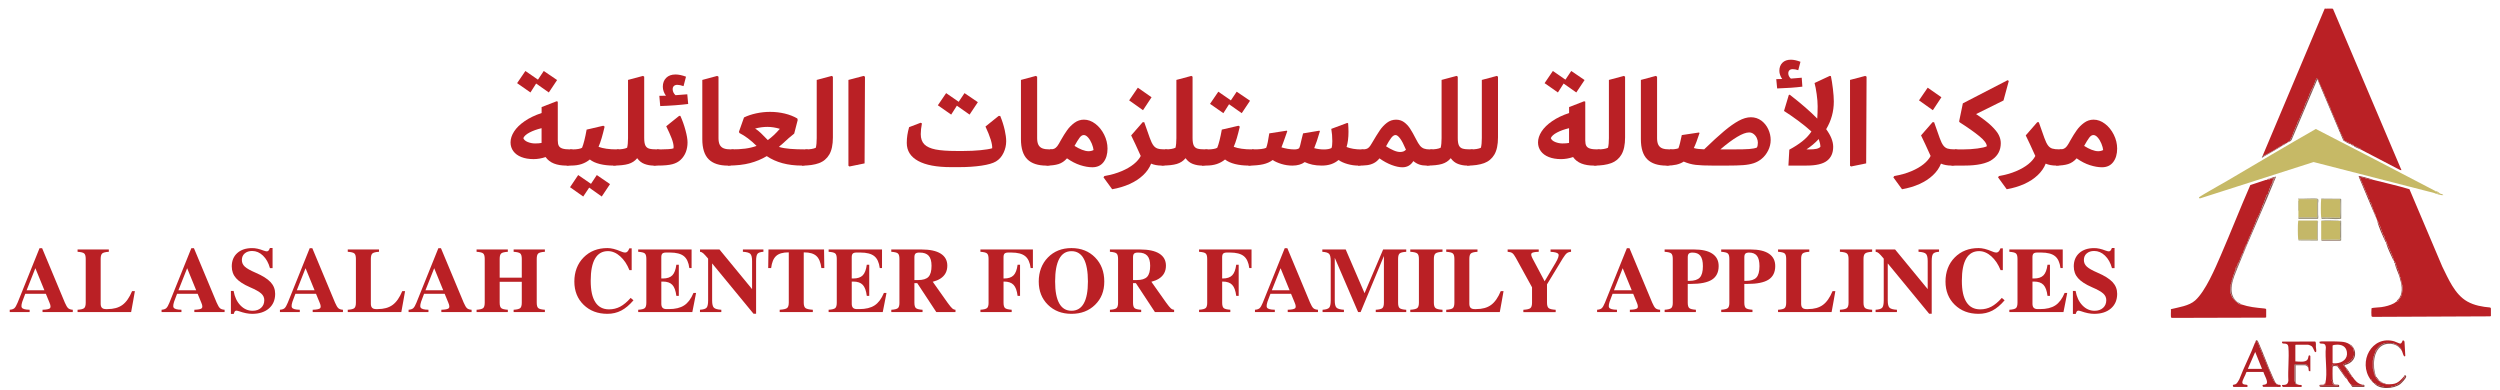 <?xml version="1.0" encoding="UTF-8"?>
<svg id="Layer_1" xmlns="http://www.w3.org/2000/svg" version="1.1" viewBox="0 0 1327.81 207.32">
  <!-- Generator: Adobe Illustrator 29.8.2, SVG Export Plug-In . SVG Version: 2.1.1 Build 3)  -->
  <defs>
    <style>
      .st0 {
        fill: #958d73;
      }

      .st1 {
        fill: #c6b966;
      }

      .st2 {
        fill: #c4b768;
      }

      .st3 {
        fill: #b11f24;
      }

      .st4 {
        fill: #8b5352;
      }

      .st5 {
        fill: #b92025;
      }

      .st6 {
        fill: #ba2025;
      }

      .st7 {
        fill: #b21f24;
      }

      .st8 {
        fill: #b62025;
      }

      .st9 {
        fill: #952e2f;
      }

      .st10 {
        fill: #8d3a38;
      }
    </style>
  </defs>
  <g>
    <path class="st6" d="M305.58,82.1c0,1.74-.38,3.15-1.13,4.23-.76,1.08-1.96,1.62-3.61,1.62-2.57,0-4.78-.37-6.63-1.1-1.86-.73-3.33-1.88-4.43-3.44-2.15.73-4.29,1.1-6.39,1.1-2.47,0-4.64-.37-6.49-1.1-1.86-.73-3.28-1.78-4.26-3.13-.99-1.35-1.48-2.9-1.48-4.64,0-1.92.63-3.86,1.89-5.81,1.26-1.95,3.14-3.78,5.64-5.5s5.49-3.15,8.97-4.3v-3.16l7.97-3.09.62.21v20.62c0,1.24.18,2.19.55,2.85.37.67,1.02,1.15,1.96,1.44.94.3,2.28.45,4.02.45,1.88,0,2.82.92,2.82,2.75ZM295.89,42.51l-4.4,6.6-6.74-4.74-3.02,4.74-7.08-4.95,4.4-6.46,6.67,4.61,3.09-4.61,7.08,4.81ZM287.64,75.92v-7.84c-2.48.6-4.61,1.36-6.39,2.3-1.78.94-2.88,1.94-3.3,2.99.33.87,1.11,1.56,2.35,2.06,1.24.5,2.54.76,3.9.76s2.51-.09,3.44-.28Z"/>
    <path class="st6" d="M330.33,82.1c0,3.9-1.51,5.84-4.54,5.84-2.61,0-5.02-.28-7.22-.82-2.2-.55-3.96-1.35-5.29-2.41-1.28,1.05-2.74,1.86-4.36,2.41-1.63.55-3.52.82-5.67.82h-2.27l1.86-8.59h1.58c.96,0,1.9-.08,2.82-.24.92-.16,1.56-.38,1.92-.65.82-2.02,1.63-5.22,2.41-9.62l8.87-2.06.69.48c-.55,2.34-1.08,4.36-1.58,6.08-.51,1.72-1.06,3.27-1.65,4.64,2.43.92,5.66,1.37,9.69,1.37,1.83,0,2.75.92,2.75,2.75ZM324,97.78l-4.4,6.6-6.67-4.74-3.16,4.74-7.01-4.95,4.33-6.46,6.8,4.67,3.09-4.67,7.01,4.81Z"/>
    <path class="st6" d="M351.05,80.11c.44.51.65,1.17.65,1.99,0,1.79-.36,3.21-1.07,4.26-.71,1.06-1.89,1.58-3.54,1.58s-3.24-.29-4.78-.86c-1.54-.57-2.83-1.59-3.88-3.06-1.19,1.47-2.75,2.49-4.67,3.06-1.92.57-4.61.86-8.04.86l1.86-8.59c2.48,0,4.31-.3,5.5-.89.32-1.28.48-2.98.48-5.09v-30.93l7.97-2.13.62.41v32.58c0,1.79.21,3.11.62,3.95.41.85,1.08,1.41,1.99,1.68.92.28,2.31.41,4.19.41.96,0,1.66.25,2.1.76Z"/>
    <path class="st6" d="M361.36,61.55c1.09,2.38,2,4.93,2.72,7.63.73,2.7,1.09,4.86,1.09,6.46,0,1.83-.3,3.53-.89,5.09-.6,1.56-1.51,2.93-2.75,4.12-1.15,1.1-2.62,1.89-4.43,2.37-1.81.48-4.41.72-7.8.72h-2.2l1.87-8.59h2.08c1.43,0,2.78-.05,4.05-.14,1.27-.09,2.13-.23,2.6-.41.05-.14.07-.39.07-.76,0-1.24-.36-2.77-1.07-4.61-.71-1.83-1.66-3.96-2.85-6.39l6.85-5.5h.68ZM350.19,50.9c1.51,0,2.68-.02,3.5-.07-.5-.69-.91-1.44-1.2-2.27-.3-.82-.45-1.65-.45-2.47,0-1.97.59-3.55,1.79-4.74,1.19-1.19,2.84-1.79,4.95-1.79,1.65,0,3.5.39,5.57,1.17l-1.31,5.02c-1.33-.46-2.43-.69-3.3-.69-.78,0-1.39.21-1.82.62-.44.41-.65.99-.65,1.72,0,.6.14,1.17.41,1.72.27.55.64,1.03,1.1,1.44,2.84-.18,4.93-.34,6.25-.48l.48,5.15c-4.4.55-9.35.92-14.85,1.1l-.48-5.43Z"/>
    <path class="st6" d="M376.38,84.58c-2.25-2.24-3.37-5.8-3.37-10.65v-31.48l7.91-2.13.69.41v32.58c0,1.56.23,2.77.69,3.64.46.87,1.17,1.49,2.13,1.86.96.37,2.31.55,4.06.55.96,0,1.66.23,2.1.69.44.46.65,1.15.65,2.06,0,1.83-.37,3.27-1.1,4.3s-1.9,1.55-3.51,1.55c-4.58,0-8-1.12-10.24-3.37Z"/>
    <path class="st6" d="M429.9,80.11c.43.51.65,1.17.65,1.99,0,3.9-1.56,5.84-4.67,5.84-7.47,0-13.68-1.67-18.63-5.02-2.66,1.6-5.63,2.84-8.9,3.71-3.28.87-7.18,1.31-11.72,1.31l1.86-8.59c2.7,0,5.13-.14,7.29-.41,2.15-.28,4.17-.76,6.05-1.44-3.07-3.07-6.12-5.36-9.14-6.87l-.21-.69,2.68-7.56c1.88-.92,4.03-1.64,6.46-2.17,2.43-.53,4.9-.79,7.42-.79,2.66,0,5.23.3,7.73.89,2.5.6,4.73,1.47,6.7,2.61l.21.82-1.86,7.22c-1.83,1.42-3.94,3.25-6.32,5.5-.41.32-.77.62-1.07.89-.3.28-.54.51-.72.69,1.74.51,3.73.85,5.98,1.03,2.24.18,4.93.28,8.04.28,1.01,0,1.73.25,2.17.76ZM404.12,70.69c1.02.96,2.25,2.2,3.68,3.71,2.13-1.51,4.26-3.51,6.39-5.98-2.31-.69-4.51-1.03-6.6-1.03s-4.31.3-6.53.89c1.02.64,2.04,1.44,3.06,2.41Z"/>
    <path class="st6" d="M427.8,79.36c2.48,0,4.31-.3,5.5-.89.32-1.28.48-2.98.48-5.09v-30.93l7.97-2.13.62.41v32.24c0,3.9-.64,6.93-1.92,9.11-1.28,2.18-3.11,3.7-5.47,4.57-2.36.87-5.37,1.31-9.04,1.31l1.86-8.59Z"/>
    <path class="st6" d="M451.18,88.43l-.56-.41v-45.57l8.1-2.13.69.41-.21,46.05-8.03,1.65Z"/>
    <path class="st6" d="M533.62,68.98c.53,2.38.79,4.4.79,6.05,0,2.11-.47,4.16-1.41,6.15s-2.28,3.52-4.02,4.57c-1.6.96-4.17,1.71-7.7,2.23-3.53.53-7.54.79-12.03.79h-4.19c-7.61,0-13.42-1.1-17.43-3.3-4.01-2.2-6.02-5.38-6.02-9.55,0-1.47.1-2.86.31-4.19.21-1.33.52-2.73.93-4.19l6.12-2.34.69.34c-.41,2.11-.62,4.01-.62,5.71,0,2.34.64,4.15,1.92,5.43,1.28,1.28,3.28,2.19,5.98,2.72,2.7.53,6.39.79,11.07.79h3.78c3.12,0,6.08-.14,8.9-.41,2.82-.27,4.92-.62,6.29-1.03.14-2.29-1.05-6.14-3.57-11.55l7.01-5.64h.82c1.05,2.57,1.84,5.04,2.37,7.42ZM519.36,54.27l-4.4,6.6-6.74-4.74-3.02,4.74-7.08-4.95,4.4-6.46,6.67,4.61,3.09-4.61,7.08,4.81Z"/>
    <path class="st6" d="M545.62,84.58c-2.25-2.24-3.37-5.8-3.37-10.65v-31.48l7.91-2.13.69.41v32.58c0,1.56.23,2.77.69,3.64.46.87,1.17,1.49,2.13,1.86.96.37,2.31.55,4.06.55.96,0,1.66.23,2.1.69.44.46.65,1.15.65,2.06,0,1.83-.37,3.27-1.1,4.3-.73,1.03-1.9,1.55-3.51,1.55-4.58,0-8-1.12-10.24-3.37Z"/>
    <path class="st6" d="M581.77,65.75c1.92,1.47,3.48,3.39,4.67,5.77,1.19,2.38,1.79,4.86,1.79,7.42,0,2.93-.7,5.32-2.1,7.15-1.4,1.83-3.38,2.75-5.95,2.75-1.97,0-4.12-.38-6.46-1.13-2.34-.76-4.67-1.96-7.01-3.61-1.33,1.51-2.84,2.53-4.54,3.06-1.7.53-3.8.79-6.32.79l1.86-8.59c.92,0,1.66-.13,2.23-.38.57-.25,1.11-.71,1.62-1.37.5-.66,1.15-1.73,1.92-3.2,1.14-2.02,2.25-3.77,3.3-5.26,1.05-1.49,2.35-2.79,3.88-3.92,1.53-1.12,3.22-1.68,5.05-1.68,2.11,0,4.12.73,6.05,2.2ZM580.81,79.7c-.09-.96-.4-2.08-.92-3.37-.52-1.28-1.17-2.37-1.95-3.27-.77-.89-1.55-1.34-2.32-1.34s-1.51.47-2.22,1.41c-.71.94-1.6,2.39-2.7,4.36,1.37.87,2.7,1.56,3.99,2.06,1.3.5,2.45.76,3.45.76s1.89-.21,2.66-.62Z"/>
    <path class="st6" d="M620.92,80.11c.44.51.65,1.17.65,1.99,0,1.79-.36,3.21-1.07,4.26-.71,1.06-1.89,1.58-3.54,1.58-2.11,0-3.96-.34-5.57-1.03-.87,2.24-2.29,4.3-4.26,6.15-1.97,1.86-4.35,3.41-7.15,4.67-2.8,1.26-5.89,2.19-9.28,2.78l-4.61-6.32.48-.69c3.44-.6,6.47-1.46,9.11-2.58,2.63-1.12,4.8-2.37,6.49-3.75,1.69-1.37,2.93-2.82,3.71-4.33-1.97-4.4-3.67-8.04-5.09-10.93l6.12-7.01h.83l2.95,8.39c.64,1.79,1.28,3.11,1.92,3.95.64.85,1.41,1.41,2.3,1.68.89.28,2.17.41,3.82.41,1.01,0,1.73.25,2.16.76ZM607.07,58.53l-7.35-5.22,4.61-6.74,7.29,5.09-4.54,6.87Z"/>
    <path class="st6" d="M642.3,80.11c.43.51.65,1.17.65,1.99,0,1.79-.36,3.21-1.07,4.26-.71,1.06-1.89,1.58-3.54,1.58s-3.24-.29-4.78-.86c-1.54-.57-2.83-1.59-3.88-3.06-1.19,1.47-2.75,2.49-4.67,3.06-1.92.57-4.61.86-8.04.86l1.86-8.59c2.48,0,4.31-.3,5.5-.89.32-1.28.48-2.98.48-5.09v-30.93l7.97-2.13.62.41v32.58c0,1.79.21,3.11.62,3.95.41.85,1.08,1.41,1.99,1.68.92.28,2.31.41,4.19.41.96,0,1.66.25,2.1.76Z"/>
    <path class="st6" d="M667.7,82.1c0,3.9-1.51,5.84-4.54,5.84-2.61,0-5.02-.28-7.22-.82-2.2-.55-3.96-1.35-5.29-2.41-1.28,1.05-2.74,1.86-4.37,2.41-1.63.55-3.52.82-5.67.82h-2.27l1.86-8.59h1.58c.96,0,1.9-.08,2.82-.24.92-.16,1.56-.38,1.92-.65.82-2.02,1.63-5.22,2.41-9.62l8.87-2.06.69.48c-.55,2.34-1.08,4.36-1.58,6.08s-1.05,3.27-1.65,4.64c2.43.92,5.66,1.37,9.69,1.37,1.83,0,2.75.92,2.75,2.75ZM663.92,53.51l-4.4,6.6-6.74-4.74-3.02,4.74-7.08-4.95,4.4-6.46,6.67,4.61,3.09-4.61,7.08,4.81Z"/>
    <path class="st6" d="M725.2,80.11c.44.51.65,1.17.65,1.99,0,1.79-.36,3.21-1.07,4.26-.71,1.06-1.89,1.58-3.54,1.58-1.74,0-3.56-.26-5.47-.79-1.9-.53-3.52-1.25-4.85-2.17-2.29,1.97-5.22,2.96-8.8,2.96h-.14c-1.83,0-3.47-.16-4.92-.48-1.44-.32-2.81-.78-4.09-1.37-1.69,1.24-3.87,1.86-6.53,1.86-2.02,0-3.95-.29-5.81-.86-1.86-.57-3.43-1.27-4.71-2.1-1.37,1.06-3.07,1.81-5.09,2.27-2.02.46-4.61.69-7.77.69l1.86-8.59c2.15,0,3.79-.07,4.92-.21,1.12-.14,2-.34,2.65-.62.27-.6.56-1.63.86-3.09.3-1.47.56-3,.79-4.61l9.28-1.44.28.28c-1.42,4.12-2.45,6.99-3.09,8.59,1.01.32,2.13.58,3.37.79,1.24.21,2.41.31,3.51.31s1.92-.21,2.47-.62c.32-.41.78-2.04,1.37-4.88l.76-3.02,8.66-1.44.28.28c-1.15,3.94-2.15,6.94-3.03,9,1.67.46,3.42.69,5.23.69,1.63,0,2.95-.25,3.97-.76.28-.78.42-1.99.42-3.64,0-2.29-.18-4.47-.55-6.53l8.47-3.16.47.21c.13,1.65.2,3.16.2,4.54,0,3.12-.34,5.8-1.03,8.04,1.01.41,2.19.73,3.54.96,1.35.23,2.81.34,4.36.34.96,0,1.66.25,2.1.76Z"/>
    <path class="st6" d="M761.77,80.11c.48.51.72,1.17.72,1.99,0,1.83-.39,3.27-1.17,4.3-.78,1.03-1.97,1.55-3.57,1.55-1.51,0-2.83-.19-3.95-.58-1.12-.39-2.17-1-3.13-1.82-.69,1.1-1.51,1.92-2.47,2.47-.96.55-2.09.83-3.37.83-1.6,0-3.48-.4-5.64-1.2-2.15-.8-4.33-1.98-6.53-3.54-.87,1.1-1.86,1.94-2.96,2.51-1.1.57-2.29.94-3.57,1.1-1.28.16-2.91.24-4.88.24l1.86-8.59c1.05,0,1.88-.08,2.48-.24.59-.16,1.11-.47,1.55-.93.44-.46.93-1.17,1.48-2.13,1.74-2.98,3.15-5.26,4.23-6.84,1.08-1.58,2.34-2.92,3.78-4.02,1.44-1.1,3.06-1.65,4.85-1.65,1.6,0,3.01.44,4.23,1.31,1.21.87,2.28,2.01,3.2,3.4.92,1.4,1.97,3.27,3.16,5.6.78,1.56,1.48,2.72,2.1,3.47.62.76,1.34,1.28,2.16,1.58.83.3,1.92.45,3.3.45.96,0,1.68.25,2.17.76ZM745.44,80.42c.5-.21.94-.52,1.31-.93l-.21-.41c-1.01-2.43-1.97-4.26-2.89-5.5-.92-1.24-1.74-1.86-2.47-1.86s-1.49.51-2.27,1.51c-.78,1.01-1.7,2.5-2.75,4.47,1.42.92,2.77,1.65,4.06,2.2,1.28.55,2.41.82,3.37.82.73,0,1.35-.1,1.86-.31Z"/>
    <path class="st6" d="M783.15,80.11c.43.51.65,1.17.65,1.99,0,1.79-.36,3.21-1.07,4.26-.71,1.06-1.89,1.58-3.54,1.58s-3.24-.29-4.78-.86c-1.54-.57-2.83-1.59-3.88-3.06-1.19,1.47-2.75,2.49-4.67,3.06-1.92.57-4.61.86-8.04.86l1.86-8.59c2.48,0,4.31-.3,5.5-.89.32-1.28.48-2.98.48-5.09v-30.93l7.97-2.13.62.41v32.58c0,1.79.21,3.11.62,3.95.41.85,1.08,1.41,1.99,1.68.92.28,2.31.41,4.19.41.96,0,1.66.25,2.1.76Z"/>
    <path class="st6" d="M781.05,79.36c2.48,0,4.31-.3,5.5-.89.32-1.28.48-2.98.48-5.09v-30.93l7.97-2.13.62.41v32.24c0,3.9-.64,6.93-1.92,9.11-1.28,2.18-3.11,3.7-5.47,4.57-2.36.87-5.37,1.31-9.04,1.31l1.86-8.59Z"/>
    <path class="st6" d="M851.3,82.1c0,1.74-.38,3.15-1.13,4.23-.76,1.08-1.96,1.62-3.61,1.62-2.57,0-4.78-.37-6.63-1.1-1.86-.73-3.33-1.88-4.43-3.44-2.15.73-4.29,1.1-6.39,1.1-2.47,0-4.64-.37-6.49-1.1-1.86-.73-3.28-1.78-4.26-3.13-.99-1.35-1.48-2.9-1.48-4.64,0-1.92.63-3.86,1.89-5.81,1.26-1.95,3.14-3.78,5.64-5.5s5.49-3.15,8.97-4.3v-3.16l7.97-3.09.62.21v20.62c0,1.24.18,2.19.55,2.85.37.67,1.02,1.15,1.96,1.44.94.3,2.28.45,4.02.45,1.88,0,2.82.92,2.82,2.75ZM841.61,42.51l-4.4,6.6-6.74-4.74-3.02,4.74-7.08-4.95,4.4-6.46,6.67,4.61,3.09-4.61,7.08,4.81ZM833.36,75.92v-7.84c-2.48.6-4.61,1.36-6.39,2.3-1.78.94-2.88,1.94-3.3,2.99.33.87,1.11,1.56,2.35,2.06,1.24.5,2.54.76,3.9.76s2.51-.09,3.44-.28Z"/>
    <path class="st6" d="M848.55,79.36c2.48,0,4.31-.3,5.5-.89.32-1.28.48-2.98.48-5.09v-30.93l7.97-2.13.62.41v32.24c0,3.9-.64,6.93-1.92,9.11s-3.11,3.7-5.46,4.57c-2.36.87-5.37,1.31-9.04,1.31l1.86-8.59Z"/>
    <path class="st6" d="M874.88,84.58c-2.25-2.24-3.37-5.8-3.37-10.65v-31.48l7.91-2.13.69.41v32.58c0,1.56.23,2.77.69,3.64.46.87,1.17,1.49,2.13,1.86.96.37,2.31.55,4.06.55.96,0,1.66.23,2.1.69.44.46.65,1.15.65,2.06,0,1.83-.37,3.27-1.1,4.3s-1.9,1.55-3.51,1.55c-4.58,0-8-1.12-10.24-3.37Z"/>
    <path class="st6" d="M935.5,64.06c1.6,1.22,2.83,2.75,3.68,4.61.85,1.86,1.27,3.75,1.27,5.67s-.45,3.84-1.34,5.6c-.89,1.76-2.01,3.2-3.34,4.3-1.28,1.1-2.73,1.91-4.33,2.44-1.6.53-3.48.87-5.64,1.03-2.15.16-5.02.24-8.59.24h-7.35c-3.99,0-7.06-.13-9.21-.38-2.15-.25-4.29-.84-6.39-1.75-1.1.73-2.39,1.27-3.88,1.62-1.49.34-3.24.52-5.26.52l1.86-8.59c.78,0,1.6-.06,2.48-.17.87-.11,1.53-.26,1.99-.45.5-1.24,1.1-3.57,1.79-7.01l9.14-1.37.28.28c-1.15,3.53-2.15,6.19-3.03,7.97.73.23,1.54.39,2.41.48.87.09,1.9.16,3.09.21,4.22-4.08,7.74-7.31,10.59-9.69,2.84-2.38,5.42-4.2,7.73-5.46,2.31-1.26,4.48-1.89,6.5-1.89s3.96.61,5.57,1.82ZM933.65,75.78c0-.83-.2-1.66-.59-2.51-.39-.85-.95-1.55-1.66-2.1-.71-.55-1.51-.83-2.39-.83-1.62,0-3.73.78-6.33,2.34-2.61,1.56-5.6,3.78-8.96,6.67h6.78c4.06,0,6.94-.07,8.65-.21,1.71-.14,3.02-.39,3.95-.76.37-.59.55-1.47.55-2.61Z"/>
    <path class="st6" d="M957.29,46.02c-3.57.46-8.04.78-13.4.96l-.48-4.95c1.37,0,2.43-.02,3.16-.07-.46-.64-.83-1.34-1.1-2.1-.27-.76-.41-1.5-.41-2.23,0-1.79.54-3.22,1.62-4.3,1.08-1.08,2.58-1.62,4.5-1.62,1.47,0,3.16.37,5.09,1.1l-1.17,4.47c-1.1-.37-2.09-.55-2.96-.55-.73,0-1.31.2-1.72.58-.41.39-.62.93-.62,1.62,0,1.06.46,1.99,1.37,2.82,2.66-.18,4.58-.34,5.77-.48l.34,4.74ZM969.94,68.63c2.48,3.39,3.71,6.51,3.71,9.35,0,3.25-1.1,5.73-3.3,7.42-2.2,1.7-5.82,2.54-10.86,2.54h-9.62l.48-8.45c2.57-1.37,4.83-2.83,6.8-4.37,1.97-1.53,3.62-3.29,4.95-5.26-2.11-1.92-4.5-3.87-7.18-5.84-2.68-1.97-5.14-3.67-7.39-5.09l2.54-8.45.48-.21c6.14,4.77,11.02,9,14.64,12.72.14-2.11.21-4.28.21-6.53,0-1.88-.17-4.04-.52-6.5-.34-2.45-.72-4.41-1.13-5.88l8.11-3.78.59.14c.39,1.88.75,4.14,1.06,6.77.32,2.64.48,4.87.48,6.7,0,5.27-1.35,10.17-4.06,14.71ZM965.96,73.86c-1.92,2.06-4.1,3.9-6.53,5.5h1.3c1.73,0,3.06-.1,4.01-.31.94-.21,1.65-.56,2.12-1.07,0-1.1-.3-2.47-.89-4.12Z"/>
    <path class="st6" d="M983.15,88.43l-.56-.41v-45.57l8.1-2.13.69.41-.21,46.05-8.03,1.65Z"/>
    <path class="st6" d="M1040.43,80.11c.44.51.65,1.17.65,1.99,0,1.79-.36,3.21-1.07,4.26-.71,1.06-1.89,1.58-3.54,1.58-2.11,0-3.96-.34-5.57-1.03-.87,2.24-2.29,4.3-4.26,6.15-1.97,1.86-4.35,3.41-7.15,4.67-2.8,1.26-5.89,2.19-9.28,2.78l-4.61-6.32.48-.69c3.44-.6,6.47-1.46,9.11-2.58,2.63-1.12,4.8-2.37,6.5-3.75,1.69-1.37,2.93-2.82,3.71-4.33-1.97-4.4-3.67-8.04-5.09-10.93l6.12-7.01h.82l2.96,8.39c.64,1.79,1.28,3.11,1.92,3.95.64.85,1.41,1.41,2.3,1.68s2.17.41,3.81.41c1.01,0,1.73.25,2.17.76ZM1026.58,58.53l-7.35-5.22,4.61-6.74,7.29,5.09-4.54,6.87Z"/>
    <path class="st6" d="M1064.11,53.37l-14.57,7.22c3.53,2.34,6.26,4.43,8.18,6.29,1.92,1.86,3.23,3.49,3.92,4.91.69,1.42,1.03,2.84,1.03,4.26,0,3.71-1.53,6.62-4.57,8.73-3.05,2.11-7.96,3.16-14.75,3.16h-6.87l1.83-8.59h4.4c2.62,0,5.12-.16,7.52-.48,2.39-.32,4.06-.71,5.01-1.17,0-1.42-1.32-3.21-3.95-5.36-2.63-2.15-6.11-4.61-10.42-7.35l-.34-.48,1.99-9.62,23.78-12.3.62.41-2.82,10.38Z"/>
    <path class="st6" d="M1096.04,80.11c.44.51.65,1.17.65,1.99,0,1.79-.36,3.21-1.07,4.26-.71,1.06-1.89,1.58-3.54,1.58-2.11,0-3.96-.34-5.57-1.03-.87,2.24-2.29,4.3-4.26,6.15-1.97,1.86-4.35,3.41-7.15,4.67-2.8,1.26-5.89,2.19-9.28,2.78l-4.61-6.32.48-.69c3.44-.6,6.47-1.46,9.11-2.58,2.63-1.12,4.8-2.37,6.5-3.75,1.69-1.37,2.93-2.82,3.71-4.33-1.97-4.4-3.67-8.04-5.09-10.93l6.12-7.01h.82l2.96,8.39c.64,1.79,1.28,3.11,1.92,3.95.64.85,1.41,1.41,2.3,1.68s2.17.41,3.81.41c1.01,0,1.73.25,2.17.76Z"/>
    <path class="st6" d="M1118.01,65.75c1.92,1.47,3.48,3.39,4.67,5.77,1.19,2.38,1.79,4.86,1.79,7.42,0,2.93-.7,5.32-2.1,7.15s-3.38,2.75-5.95,2.75c-1.97,0-4.12-.38-6.46-1.13s-4.67-1.96-7.01-3.61c-1.33,1.51-2.84,2.53-4.54,3.06-1.69.53-3.8.79-6.32.79l1.86-8.59c.92,0,1.66-.13,2.23-.38.57-.25,1.11-.71,1.62-1.37.5-.66,1.14-1.73,1.92-3.2,1.14-2.02,2.24-3.77,3.3-5.26,1.05-1.49,2.35-2.79,3.88-3.92,1.54-1.12,3.22-1.68,5.05-1.68,2.11,0,4.12.73,6.05,2.2ZM1117.04,79.7c-.09-.96-.4-2.08-.92-3.37-.52-1.28-1.17-2.37-1.95-3.27-.77-.89-1.55-1.34-2.32-1.34s-1.51.47-2.22,1.41c-.71.94-1.6,2.39-2.7,4.36,1.36.87,2.7,1.56,3.99,2.06,1.3.5,2.45.76,3.45.76s1.89-.21,2.66-.62Z"/>
  </g>
  <g>
    <path class="st6" d="M9.35,160.75l11.65-28.94h1.37l12.08,28.94c.64,1.49,1.23,2.47,1.77,2.95.54.48,1.35.75,2.44.82v1.23h-16.07v-1.23c2.16-.06,3.48-.34,3.95-.82.47-.48.39-1.46-.25-2.95l-1.94-4.71h-10.94l-.99,2.64c-.98,2.37-1.26,3.93-.84,4.67.42.74,1.8,1.13,4.16,1.16v1.23H5.17v-1.23c1.1-.06,1.93-.34,2.47-.82.53-.48,1.1-1.46,1.71-2.95ZM14.16,154.15h9.41l-4.8-11.74h.03l-4.65,11.74Z"/>
    <path class="st6" d="M41.2,165.75v-1.23c1.79-.11,2.96-.4,3.51-.88.54-.47.82-1.44.82-2.89v-23.25c0-1.46-.27-2.42-.82-2.89-.54-.47-1.71-.76-3.51-.88v-1.23h16.6v1.23c-1.79.11-2.96.41-3.51.89-.54.48-.82,1.44-.82,2.88v23.82c0,.99.23,1.72.68,2.17.46.46,1.18.68,2.17.68h.74c3.28,0,5.93-.73,7.94-2.2,2.01-1.46,3.73-3.91,5.15-7.34h1.49l-.98,5.55-1.01,5.55h-28.46Z"/>
    <path class="st6" d="M89.98,160.75l11.65-28.94h1.37l12.08,28.94c.64,1.49,1.23,2.47,1.77,2.95.54.48,1.35.75,2.44.82v1.23h-16.07v-1.23c2.16-.06,3.48-.34,3.95-.82.47-.48.39-1.46-.25-2.95l-1.94-4.71h-10.94l-.99,2.64c-.98,2.37-1.26,3.93-.84,4.67.42.74,1.8,1.13,4.16,1.16v1.23h-10.55v-1.23c1.1-.06,1.93-.34,2.47-.82.53-.48,1.1-1.46,1.71-2.95ZM94.78,154.15h9.41l-4.8-11.74h.03l-4.65,11.74Z"/>
    <path class="st6" d="M143.37,142.38c-.75-2.77-1.99-4.98-3.7-6.62s-3.63-2.46-5.76-2.46c-1.63,0-2.95.44-3.95,1.31-1,.87-1.5,2.03-1.5,3.47s.52,2.55,1.56,3.53c1.02.96,2.92,2.03,5.69,3.22,3.7,1.59,6.36,3.26,8,5.02,1.62,1.75,2.43,3.81,2.43,6.2,0,3.27-1.1,5.86-3.3,7.77-2.2,1.91-5.18,2.87-8.92,2.87-2.05,0-4.4-.47-7.06-1.42-.79-.29-1.36-.36-1.73-.2-.37.15-.66.56-.86,1.24l-.12.41h-1.51v-12.2h1.44c.54,3.17,1.74,5.72,3.59,7.65s4.01,2.89,6.5,2.89c1.86,0,3.35-.52,4.49-1.55,1.14-1.03,1.71-2.4,1.71-4.09,0-1.38-.54-2.55-1.63-3.53-1.07-.98-3.06-2.09-5.96-3.34-3.43-1.49-5.9-3.1-7.42-4.83-1.51-1.71-2.26-3.79-2.26-6.24,0-2.98.98-5.34,2.93-7.09,1.95-1.74,4.59-2.62,7.9-2.62,1.74-.02,3.77.42,6.08,1.32.93.37,1.62.48,2.07.35s.82-.57,1.1-1.31l.17-.43h1.42v10.69h-1.37Z"/>
    <path class="st6" d="M152.85,160.75l11.65-28.94h1.37l12.08,28.94c.64,1.49,1.23,2.47,1.76,2.95.54.48,1.35.75,2.44.82v1.23h-16.07v-1.23c2.16-.06,3.48-.34,3.95-.82.47-.48.39-1.46-.25-2.95l-1.94-4.71h-10.94l-.99,2.64c-.98,2.37-1.26,3.93-.84,4.67.42.74,1.8,1.13,4.16,1.16v1.23h-10.55v-1.23c1.1-.06,1.93-.34,2.47-.82.53-.48,1.1-1.46,1.71-2.95ZM157.66,154.15h9.41l-4.8-11.74h.03l-4.65,11.74Z"/>
    <path class="st6" d="M184.7,165.75v-1.23c1.79-.11,2.96-.4,3.51-.88.54-.47.82-1.44.82-2.89v-23.25c0-1.46-.27-2.42-.82-2.89-.54-.47-1.71-.76-3.51-.88v-1.23h16.6v1.23c-1.79.11-2.96.41-3.51.89-.54.48-.82,1.44-.82,2.88v23.82c0,.99.23,1.72.68,2.17.46.46,1.18.68,2.17.68h.74c3.28,0,5.93-.73,7.94-2.2,2.01-1.46,3.73-3.91,5.15-7.34h1.49l-.98,5.55-1.01,5.55h-28.46Z"/>
    <path class="st6" d="M221.18,160.75l11.65-28.94h1.37l12.08,28.94c.64,1.49,1.23,2.47,1.76,2.95.54.48,1.35.75,2.44.82v1.23h-16.07v-1.23c2.16-.06,3.48-.34,3.95-.82.47-.48.39-1.46-.25-2.95l-1.94-4.71h-10.94l-.99,2.64c-.98,2.37-1.26,3.93-.84,4.67.42.74,1.8,1.13,4.16,1.16v1.23h-10.55v-1.23c1.1-.06,1.93-.34,2.47-.82.53-.48,1.1-1.46,1.71-2.95ZM225.99,154.15h9.41l-4.8-11.74h.03l-4.65,11.74Z"/>
    <path class="st6" d="M257.45,160.75v-23.25c0-1.46-.27-2.42-.82-2.89-.54-.47-1.71-.76-3.51-.88v-1.23h16.6v1.23c-1.79.11-2.96.4-3.51.88-.54.47-.82,1.44-.82,2.89v9.99h11.74v-9.99c0-1.46-.27-2.42-.82-2.89-.54-.47-1.71-.76-3.51-.88v-1.23h16.6v1.23c-1.79.11-2.96.4-3.51.88-.54.47-.82,1.44-.82,2.89v23.25c0,1.46.27,2.42.82,2.89.54.47,1.71.76,3.51.88v1.23h-16.6v-1.23c1.79-.11,2.96-.4,3.51-.88.54-.47.82-1.44.82-2.89v-11.07h-11.74v11.07c0,1.46.27,2.42.82,2.89.54.47,1.71.76,3.51.88v1.23h-16.6v-1.23c1.79-.11,2.96-.41,3.51-.89.54-.46.82-1.42.82-2.88Z"/>
    <path class="st6" d="M336.44,159.5c-2.13,2.5-4.3,4.32-6.5,5.46-2.2,1.14-4.65,1.72-7.34,1.72-5.14,0-9.35-1.6-12.63-4.8-3.28-3.2-4.92-7.32-4.92-12.37s1.64-9.46,4.92-12.78c3.28-3.31,7.49-4.97,12.63-4.97,1.99-.02,4.4.58,7.25,1.8,1.19.51,2.08.68,2.68.5.6-.18,1.11-.74,1.53-1.71l.19-.46h1.25v11.58h-1.2c-1.22-3.07-2.86-5.52-4.92-7.35-2.07-1.83-4.23-2.74-6.48-2.74-3.03,0-5.31,1.32-6.85,3.95s-2.31,6.56-2.31,11.78.82,8.84,2.45,11.38,4.06,3.82,7.28,3.82c2.15,0,4.12-.48,5.94-1.44,1.81-.96,3.66-2.51,5.55-4.65l1.48,1.26Z"/>
    <path class="st6" d="M338.96,165.75v-1.23c1.79-.11,2.96-.4,3.51-.88.54-.47.82-1.44.82-2.89v-23.25c0-1.46-.27-2.42-.82-2.89-.54-.47-1.71-.76-3.51-.88v-1.23h28.36v9.87h-1.2c-.37-2.96-1.34-5.08-2.92-6.34s-4.03-1.9-7.36-1.9h-2.09c-.93,0-1.58.19-1.96.56-.38.38-.56,1.03-.56,1.96v11.26h.86c2.24,0,3.91-.56,5-1.68s1.8-3,2.14-5.64h1.3v16.55h-1.3c-.34-2.74-1.05-4.69-2.15-5.85-1.1-1.16-2.76-1.74-4.98-1.74h-.86v11.77c0,.99.23,1.72.68,2.17.46.46,1.18.68,2.17.68h1.15c3.43,0,6.14-.66,8.15-1.98,2.01-1.32,3.66-3.53,4.94-6.62h1.37l-.98,5.07-1.01,5.09h-28.75Z"/>
    <path class="st6" d="M378.23,159.62c0,1.91.31,3.17.93,3.8.62.62,1.93.99,3.95,1.1v1.23h-11.34v-1.23c1.79-.11,2.96-.48,3.51-1.09.54-.62.82-1.89.82-3.81v-22.26c-1.2-1.44-2.08-2.4-2.63-2.87s-1.11-.72-1.67-.76v-1.23h10.33l17.32,21.06v-14.93c0-1.91-.31-3.17-.93-3.8-.62-.63-1.93-.99-3.95-1.11v-1.23h10.9v1.23c-1.6.1-2.65.46-3.15,1.08s-.74,1.9-.74,3.82v28h-1.37l-21.98-26.72v19.71Z"/>
    <path class="st6" d="M418.94,160.75v-26.71h-.22c-2.93,0-5.1.64-6.5,1.92-1.4,1.28-2.29,3.42-2.65,6.41h-1.56l.07-4.92.07-4.95h29.52l.07,4.92.07,4.95h-1.56c-.37-2.99-1.25-5.13-2.65-6.41-1.4-1.28-3.57-1.92-6.5-1.92h-.22v26.71c0,1.43.3,2.38.91,2.86.61.48,1.91.78,3.92.91v1.23h-17.6v-1.23c2-.13,3.31-.43,3.91-.91.61-.48.91-1.43.91-2.86Z"/>
    <path class="st6" d="M440.1,165.75v-1.23c1.79-.11,2.96-.4,3.51-.88.54-.47.82-1.44.82-2.89v-23.25c0-1.46-.27-2.42-.82-2.89-.54-.47-1.71-.76-3.51-.88v-1.23h28.36v9.87h-1.2c-.37-2.96-1.34-5.08-2.92-6.34s-4.03-1.9-7.36-1.9h-2.09c-.93,0-1.58.19-1.96.56-.38.38-.56,1.03-.56,1.96v11.26h.86c2.24,0,3.91-.56,5-1.68s1.8-3,2.14-5.64h1.3v16.55h-1.3c-.34-2.74-1.05-4.69-2.15-5.85-1.1-1.16-2.76-1.74-4.98-1.74h-.86v11.77c0,.99.23,1.72.68,2.17.46.46,1.18.68,2.17.68h1.15c3.43,0,6.14-.66,8.15-1.98,2.01-1.32,3.66-3.53,4.94-6.62h1.37l-.98,5.07-1.01,5.09h-28.75Z"/>
    <path class="st6" d="M477.71,160.75v-23.25c0-1.46-.27-2.42-.82-2.89-.54-.47-1.71-.76-3.51-.88v-1.23h16c4.5,0,7.92.73,10.25,2.2s3.51,3.6,3.51,6.4c0,3.03-1.25,5.33-3.75,6.92-1.11.69-2.43,1.23-3.99,1.63l7.85,11.1c1.11,1.52,1.92,2.52,2.46,3,.54.48,1.13.74,1.77.77v1.23h-10.19l-10.12-15.37h-1.51v10.38c0,1.46.27,2.42.82,2.89.54.47,1.71.76,3.51.88v1.23h-16.6v-1.23c1.79-.11,2.96-.41,3.51-.89.54-.46.82-1.42.82-2.88ZM485.66,148.75h1.92c2.63,0,4.48-.57,5.56-1.72s1.62-3.1,1.62-5.87c0-2.42-.5-4.19-1.51-5.32-1.01-1.13-2.59-1.69-4.76-1.69h-.31c-.93,0-1.58.19-1.96.56s-.56,1.03-.56,1.96v12.08Z"/>
    <path class="st6" d="M525.05,160.75v-23.25c0-1.46-.27-2.42-.82-2.89-.54-.47-1.71-.76-3.51-.88v-1.23h27.88v9.87h-1.2c-.37-2.96-1.34-5.08-2.92-6.34-1.58-1.27-4.03-1.9-7.36-1.9h-1.61c-.93,0-1.58.19-1.96.56-.38.38-.56,1.03-.56,1.96v11.26h.34c2.24,0,3.91-.56,5-1.68,1.09-1.12,1.8-3,2.14-5.64h1.3v16.55h-1.3c-.34-2.74-1.05-4.69-2.15-5.85-1.1-1.16-2.76-1.74-4.98-1.74h-.34v11.19c0,1.46.27,2.42.82,2.89.54.47,1.71.76,3.51.88v1.23h-16.6v-1.23c1.79-.11,2.96-.41,3.51-.89.54-.46.82-1.42.82-2.88Z"/>
    <path class="st6" d="M556.58,161.88c-3.25-3.2-4.88-7.32-4.88-12.37s1.63-9.46,4.88-12.78c3.25-3.31,7.42-4.97,12.51-4.97s9.29,1.66,12.54,4.97c3.25,3.31,4.88,7.57,4.88,12.78s-1.63,9.17-4.88,12.37c-3.25,3.2-7.43,4.8-12.54,4.8s-9.26-1.6-12.51-4.8ZM575.63,161.14c1.46-2.61,2.19-6.49,2.19-11.65s-.73-9.35-2.19-12.04-3.64-4.05-6.53-4.05-5.05,1.35-6.51,4.05-2.19,6.71-2.19,12.04.73,9.04,2.19,11.65,3.63,3.91,6.51,3.91,5.08-1.3,6.53-3.91Z"/>
    <path class="st6" d="M593.83,160.75v-23.25c0-1.46-.27-2.42-.82-2.89-.54-.47-1.71-.76-3.51-.88v-1.23h16c4.5,0,7.92.73,10.25,2.2s3.51,3.6,3.51,6.4c0,3.03-1.25,5.33-3.75,6.92-1.11.69-2.43,1.23-3.99,1.63l7.85,11.1c1.11,1.52,1.92,2.52,2.46,3,.54.48,1.13.74,1.77.77v1.23h-10.19l-10.12-15.37h-1.51v10.38c0,1.46.27,2.42.82,2.89.54.47,1.71.76,3.51.88v1.23h-16.6v-1.23c1.79-.11,2.96-.41,3.51-.89.54-.46.82-1.42.82-2.88ZM601.78,148.75h1.92c2.63,0,4.48-.57,5.56-1.72s1.62-3.1,1.62-5.87c0-2.42-.5-4.19-1.51-5.32-1.01-1.13-2.59-1.69-4.76-1.69h-.31c-.93,0-1.58.19-1.96.56s-.56,1.03-.56,1.96v12.08Z"/>
    <path class="st6" d="M641.17,160.75v-23.25c0-1.46-.27-2.42-.82-2.89-.54-.47-1.71-.76-3.51-.88v-1.23h27.88v9.87h-1.2c-.37-2.96-1.34-5.08-2.92-6.34-1.58-1.27-4.03-1.9-7.36-1.9h-1.61c-.93,0-1.58.19-1.96.56-.38.38-.56,1.03-.56,1.96v11.26h.34c2.24,0,3.91-.56,5-1.68,1.09-1.12,1.8-3,2.14-5.64h1.3v16.55h-1.3c-.34-2.74-1.05-4.69-2.15-5.85-1.1-1.16-2.76-1.74-4.98-1.74h-.34v11.19c0,1.46.27,2.42.82,2.89.54.47,1.71.76,3.51.88v1.23h-16.6v-1.23c1.79-.11,2.96-.41,3.51-.89.54-.46.82-1.42.82-2.88Z"/>
    <path class="st6" d="M670.71,160.75l11.65-28.94h1.37l12.08,28.94c.64,1.49,1.23,2.47,1.76,2.95.54.48,1.35.75,2.44.82v1.23h-16.07v-1.23c2.16-.06,3.48-.34,3.95-.82.47-.48.39-1.46-.25-2.95l-1.94-4.71h-10.94l-.99,2.64c-.98,2.37-1.26,3.93-.84,4.67.42.74,1.8,1.13,4.16,1.16v1.23h-10.55v-1.23c1.1-.06,1.93-.34,2.47-.82.53-.48,1.1-1.46,1.71-2.95ZM675.52,154.15h9.41l-4.8-11.74h.03l-4.65,11.74Z"/>
    <path class="st6" d="M708.92,159.62c0,1.89.31,3.15.92,3.77.62.62,1.93,1,3.95,1.13v1.23h-11.34v-1.23c1.79-.11,2.96-.48,3.51-1.1.54-.62.82-1.89.82-3.8v-20.99c0-1.91-.28-3.17-.85-3.79-.57-.62-1.77-.99-3.61-1.1v-1.23h12.42l10,23.2h.01l9.87-23.2h12.27v1.23c-1.79.11-2.96.4-3.51.88-.54.47-.82,1.44-.82,2.89v23.25c0,1.46.27,2.42.82,2.89.54.47,1.71.76,3.51.88v1.23h-16.19v-1.23c1.79-.11,2.96-.4,3.51-.88.54-.47.82-1.44.82-2.89v-24.79l-12.37,29.78h-1.34l-12.39-28.82h0v22.7Z"/>
    <path class="st6" d="M753.62,160.75v-23.25c0-1.44-.29-2.4-.88-2.88s-1.82-.78-3.71-.89v-1.23h17.12v1.23c-1.89.11-3.13.41-3.71.89-.59.48-.88,1.44-.88,2.88v23.25c0,1.44.29,2.4.88,2.88.58.48,1.82.78,3.71.89v1.23h-17.12v-1.23c1.89-.11,3.13-.41,3.72-.89.58-.48.87-1.44.87-2.88Z"/>
    <path class="st6" d="M768.13,165.75v-1.23c1.79-.11,2.96-.4,3.51-.88.54-.47.82-1.44.82-2.89v-23.25c0-1.46-.27-2.42-.82-2.89-.54-.47-1.71-.76-3.51-.88v-1.23h16.6v1.23c-1.79.11-2.96.41-3.51.89-.54.48-.82,1.44-.82,2.88v23.82c0,.99.23,1.72.68,2.17.46.46,1.18.68,2.17.68h.74c3.28,0,5.93-.73,7.94-2.2,2.01-1.46,3.73-3.91,5.15-7.34h1.49l-.98,5.55-1.01,5.55h-28.46Z"/>
    <path class="st6" d="M813.71,152.61l-8.62-15.68c-.69-1.25-1.31-2.08-1.86-2.49s-1.38-.64-2.49-.71v-1.23h16.52v1.23c-2.13.06-3.4.33-3.8.8-.4.47-.19,1.46.62,2.97l6.31,11.88h.01s5.82-9.81,5.82-9.81c1.35-2.29,1.85-3.81,1.51-4.55-.34-.74-1.74-1.17-4.2-1.28v-1.23h10.89v1.23c-.93.06-1.67.31-2.22.73-.55.42-1.25,1.31-2.1,2.65l-8.45,13.91v9.73c0,1.44.29,2.4.88,2.88.58.48,1.83.78,3.73.89v1.23h-17.17v-1.23c1.91-.11,3.15-.4,3.73-.88s.88-1.44.88-2.89v-8.14Z"/>
    <path class="st6" d="M852.43,160.75l11.65-28.94h1.37l12.08,28.94c.64,1.49,1.23,2.47,1.76,2.95.54.48,1.35.75,2.44.82v1.23h-16.07v-1.23c2.16-.06,3.48-.34,3.95-.82.47-.48.39-1.46-.25-2.95l-1.94-4.71h-10.94l-.99,2.64c-.98,2.37-1.26,3.93-.84,4.67.42.74,1.8,1.13,4.16,1.16v1.23h-10.55v-1.23c1.1-.06,1.93-.34,2.47-.82.53-.48,1.1-1.46,1.71-2.95ZM857.23,154.15h9.41l-4.8-11.74h.03l-4.65,11.74Z"/>
    <path class="st6" d="M888.45,160.75v-23.25c0-1.46-.27-2.42-.82-2.89-.54-.47-1.71-.76-3.51-.88v-1.23h15.61c4.28,0,7.53.75,9.75,2.25,2.23,1.5,3.34,3.68,3.34,6.54,0,3.3-1.19,5.71-3.55,7.23s-6.12,2.28-11.26,2.28h-1.61v9.94c0,1.46.27,2.42.82,2.89.54.47,1.71.76,3.51.88v1.23h-16.6v-1.23c1.79-.11,2.96-.41,3.51-.89.54-.46.82-1.42.82-2.88ZM896.4,149.18h.77c2.66,0,4.53-.59,5.63-1.76,1.1-1.18,1.65-3.19,1.65-6.04,0-2.5-.44-4.33-1.33-5.49s-2.29-1.74-4.19-1.74c-.93,0-1.58.19-1.96.56-.38.38-.56,1.03-.56,1.96v12.51Z"/>
    <path class="st6" d="M918.5,160.75v-23.25c0-1.46-.27-2.42-.82-2.89-.54-.47-1.71-.76-3.51-.88v-1.23h15.61c4.28,0,7.53.75,9.75,2.25,2.23,1.5,3.34,3.68,3.34,6.54,0,3.3-1.19,5.71-3.55,7.23s-6.12,2.28-11.26,2.28h-1.61v9.94c0,1.46.27,2.42.82,2.89.54.47,1.71.76,3.51.88v1.23h-16.6v-1.23c1.79-.11,2.96-.41,3.51-.89.54-.46.82-1.42.82-2.88ZM926.45,149.18h.77c2.66,0,4.53-.59,5.63-1.76,1.1-1.18,1.65-3.19,1.65-6.04,0-2.5-.44-4.33-1.33-5.49s-2.29-1.74-4.19-1.74c-.93,0-1.58.19-1.96.56-.38.38-.56,1.03-.56,1.96v12.51Z"/>
    <path class="st6" d="M944.36,165.75v-1.23c1.79-.11,2.96-.4,3.51-.88.54-.47.82-1.44.82-2.89v-23.25c0-1.46-.27-2.42-.82-2.89-.54-.47-1.71-.76-3.51-.88v-1.23h16.6v1.23c-1.79.11-2.96.41-3.51.89-.54.48-.82,1.44-.82,2.88v23.82c0,.99.23,1.72.68,2.17.46.46,1.18.68,2.17.68h.74c3.28,0,5.93-.73,7.94-2.2,2.01-1.46,3.73-3.91,5.15-7.34h1.49l-.98,5.55-1.01,5.55h-28.46Z"/>
    <path class="st6" d="M981.81,160.75v-23.25c0-1.44-.29-2.4-.88-2.88s-1.82-.78-3.71-.89v-1.23h17.12v1.23c-1.89.11-3.13.41-3.71.89-.59.48-.88,1.44-.88,2.88v23.25c0,1.44.29,2.4.88,2.88.58.48,1.82.78,3.71.89v1.23h-17.12v-1.23c1.89-.11,3.13-.41,3.72-.89.58-.48.87-1.44.87-2.88Z"/>
    <path class="st6" d="M1002.63,159.62c0,1.91.31,3.17.93,3.8.62.62,1.93.99,3.95,1.1v1.23h-11.34v-1.23c1.79-.11,2.96-.48,3.51-1.09.54-.62.82-1.89.82-3.81v-22.26c-1.2-1.44-2.08-2.4-2.63-2.87s-1.11-.72-1.67-.76v-1.23h10.33l17.32,21.06v-14.93c0-1.91-.31-3.17-.93-3.8-.62-.63-1.93-.99-3.95-1.11v-1.23h10.9v1.23c-1.6.1-2.65.46-3.15,1.08s-.74,1.9-.74,3.82v28h-1.37l-21.98-26.72v19.71Z"/>
    <path class="st6" d="M1064.69,159.5c-2.13,2.5-4.3,4.32-6.5,5.46-2.2,1.14-4.65,1.72-7.34,1.72-5.14,0-9.35-1.6-12.63-4.8-3.28-3.2-4.92-7.32-4.92-12.37s1.64-9.46,4.92-12.78c3.28-3.31,7.49-4.97,12.63-4.97,1.99-.02,4.4.58,7.25,1.8,1.19.51,2.08.68,2.68.5.6-.18,1.11-.74,1.53-1.71l.19-.46h1.25v11.58h-1.2c-1.22-3.07-2.86-5.52-4.92-7.35-2.07-1.83-4.23-2.74-6.48-2.74-3.03,0-5.31,1.32-6.85,3.95-1.54,2.63-2.31,6.56-2.31,11.78s.82,8.84,2.45,11.38,4.06,3.82,7.28,3.82c2.15,0,4.12-.48,5.94-1.44,1.81-.96,3.66-2.51,5.55-4.65l1.48,1.26Z"/>
    <path class="st6" d="M1067.21,165.75v-1.23c1.79-.11,2.96-.4,3.51-.88.54-.47.82-1.44.82-2.89v-23.25c0-1.46-.27-2.42-.82-2.89-.54-.47-1.71-.76-3.51-.88v-1.23h28.36v9.87h-1.2c-.37-2.96-1.34-5.08-2.92-6.34s-4.03-1.9-7.36-1.9h-2.09c-.93,0-1.58.19-1.96.56-.38.38-.56,1.03-.56,1.96v11.26h.86c2.24,0,3.91-.56,5-1.68s1.8-3,2.14-5.64h1.3v16.55h-1.3c-.34-2.74-1.05-4.69-2.15-5.85-1.1-1.16-2.76-1.74-4.98-1.74h-.86v11.77c0,.99.23,1.72.68,2.17.46.46,1.18.68,2.17.68h1.15c3.43,0,6.14-.66,8.15-1.98,2.01-1.32,3.66-3.53,4.94-6.62h1.37l-.98,5.07-1.01,5.09h-28.75Z"/>
    <path class="st6" d="M1121.71,142.38c-.75-2.77-1.99-4.98-3.7-6.62-1.71-1.64-3.64-2.46-5.76-2.46-1.63,0-2.95.44-3.95,1.31-1,.87-1.5,2.03-1.5,3.47s.52,2.55,1.56,3.53c1.02.96,2.92,2.03,5.69,3.22,3.7,1.59,6.36,3.26,8,5.02,1.62,1.75,2.43,3.81,2.43,6.2,0,3.27-1.1,5.86-3.3,7.77-2.2,1.91-5.18,2.87-8.92,2.87-2.05,0-4.4-.47-7.06-1.42-.79-.29-1.36-.36-1.73-.2-.37.15-.66.56-.87,1.24l-.12.41h-1.51v-12.2h1.44c.54,3.17,1.74,5.72,3.59,7.65,1.85,1.93,4.01,2.89,6.5,2.89,1.86,0,3.35-.52,4.49-1.55,1.14-1.03,1.71-2.4,1.71-4.09,0-1.38-.54-2.55-1.63-3.53-1.07-.98-3.06-2.09-5.96-3.34-3.43-1.49-5.9-3.1-7.42-4.83-1.51-1.71-2.26-3.79-2.26-6.24,0-2.98.98-5.34,2.93-7.09,1.95-1.74,4.59-2.62,7.9-2.62,1.74-.02,3.77.42,6.08,1.32.93.37,1.62.48,2.06.35s.82-.57,1.1-1.31l.17-.43h1.42v10.69h-1.37Z"/>
  </g>
  <g>
    <path class="st6" d="M1201.86,82.47l32.85-77.9c.8.14,3.97-.23,4.4.15l36.36,85.64-.7-.04c-6.93-3.54-13.76-7.29-20.69-10.8.02-.52-.59-.51-.76-.6-1.31-.74-1.7-1.05-3.08-1.46-.31-.66-.27-.42-.84-.64-.36-.15-.24-.13-.79-.24-.05,0-.1,0-.15,0,0-.36-.16-.4-.42-.55-.74-.42-1.65-.7-2.38-1.01-.08-.03-1-.68-1.02-.74-.08-.25.04-.58-.02-.84-.03-.13-1.01-1.92-1.13-2.22-.14-.35-.62-1.16-.64-1.23-.07-.3.05-.66,0-.97-.02-.11-.52-.39-.54-.44-.13-.37-.13-.52-.29-.9-.87-2.12-1.84-4.19-2.66-6.2-.6-1.47-1.5-3.13-1.82-4.57-.01-.05-.54-.29-.29-.84l-.29.15c-.03-1.13-.85-1.95-1.14-2.92-.09-.29,0-.56-.05-.81-.03-.13-.55-.38-.58-.51-.22-1.01-.82-2.41-1.24-3.38-.88-2.02-1.84-3.78-2.6-5.77-.1-.26.19-.66-.45-.48.11-.36-.27-.78-.58-.58-.17.11-1.29,3.23-1.51,3.73-.41.98-.46.81-.72,1.87-.43.05-.7.48-.59.89-1.07,1.57-1.52,4.54-2.92,6.53-.11.16-.99,3.08-1.25,3.69-.67,1.58-1.68,3.17-2.03,4.74-.01.06-.57.38-.29.98l-.29-.29c.21.48-.28.62-.29.69-.26,1.15-.73,1.9-1.13,2.9-.68,1.67-1.45,3.23-1.82,4.86-.05.22-1.04,1.65-1.17,1.99-.05.13.04.42-.01.47-.09.09-.58-.23-.88.6-.18.03-.4-.02-.59,0l.15.29c-.05.02-.33.22-.44.3-.92-.26-.85.31-1.23.54-.69.43-.83.06-1.43.93-1.29.42-2.39,1.28-3.59,2.02-1.99,1.21-3.96,2.22-6.03,3.3-.14.07-.13.14-.12.28l-.29-.59Z"/>
    <path class="st6" d="M1262.64,117.14c-.15-1.07-.75-1.77-.88-2.32-.07-.3.05-.66,0-.97-.02-.11-.52-.39-.54-.44-.13-.38-.13-.52-.29-.9-.45-1.08-.76-2.21-1.18-3.25-.2-.49-.24-.97-.39-1.39-.02-.05-.52-.32-.54-.44-.12-.57-.18-1-.3-1.56-.02-.11-.25-.08-.29-.21-.07-.26.04-.75-.14-.99s-.1.19-.47-.56c-.64-1.3-1.2-2.72-1.71-4-.79-1.99-1.76-3.75-2.42-5.74-.06-.17-.55-.1-.21-.41.21.08.57,0,.74.04,1.98.47,3.93,1.34,6.12,1.44,6.52,1.68,13.13,3.11,19.58,5.06l17.42,41.07c3.29,6.59,6.6,14.77,13.3,18.56,3.69,2.09,7.96,2.83,12.15,3.19.14.04.39.41.39.49v3.98c0,.12-.36.26-.51.23l-62.25.28c-.33-.06-.61-.15-.67-.51-.11-.57-.08-3.07,0-3.7.02-.16,0-.34.15-.44.3-.2,4.27-.41,5.08-.53,2.34-.34,4.7-.95,6.78-2.07.51-.28.92-.74,1.43-1,.07-.04.33.05.48,0,.41-.17.36-.69.46-.83.49-.68.98-.98,1.41-1.94.61-1.36.83-4.23.62-5.86-.04-.27-.28-.19-.3-.31-.27-1.13-.34-2.48-.6-3.63-.02-.11-.26-.09-.29-.2-.32-1.4-.36-1.96-.94-3.39-.23-.57-.15-.68-.31-1.24-.09-.34-.44-.31-.5-.52-.31-.99-.35-1.92-.96-2.96l-.54-.64s.01-.1,0-.15c-.15-.61-.35-1.21-.54-1.67-.45-1.12-.85-1.97-1.24-3.09-.05-.14-.53-.36-.29-1l-.29.29c0-.21.02-.42-.04-.62-.31-.99-1.02-1.86-1.19-2.87l-.54-.64c0-.05-.01-.14,0-.15.08-.05.35.12.29-.15-.43.08-.22-.3-.31-.47-.13-.27-.85-1.32-.87-1.4-.07-.3.05-.66,0-.97-.02-.12-.55-.38-.58-.51-.33-1.52-1.14-2.68-1.48-4.22-.19-.88-1.22-1.82-1.18-2.95l-.58-.7s0-.1,0-.15Z"/>
    <path class="st1" d="M1293.02,102.54l-64.22-16.48-60.1,19.25c-.37.13-.91,0-.76-.47.06-.19,2.91-1.88,3.33-2.13,3.9-2.34,7.91-4.49,11.81-6.78,15.65-9.2,31.17-18.44,46.91-27.43,21.12,10.83,42.25,21.88,63.33,32.86-.06.35.21.29.41.39.6.31,1.19.52,1.8.79.18.08.38.2.59.3.08.43-.2.32-.48.26-.96-.2-1.66-.65-2.62-.56Z"/>
    <path class="st5" d="M1205.84,94.87c.3-.03.66.06.93,0,.06-.01.39-.56.99-.29l-.3.37.3.22c-.32-.08-.25.25-.3.3-.02.02-.26-.07-.3.1-.05.2.05.47,0,.69-.03.12-.24-.05-.29.69-.01.19.02.4,0,.59-.27-.05-.34.03-.3.3-.6.51-1.75,4.25-2.08,5.19-.06.16-.52.39-.53.45-.47,1.34-.98,2.66-1.47,3.85-.2.49-.24.97-.39,1.39-.02.05-.52.33-.54.44-.06.32.06.68,0,.97-.02.1-.22.1-.24.15-.51,1.26-.8,2.29-1.28,3.44-.05.12-.47.34-.25.93l-.29-.29c.09.63-.52.71-.3,1.47l-.29-.29c.21.48-.28.62-.29.69-.18.81-.31,1.11-.64,1.92-.89,2.19-1.9,4.71-2.9,7.13-.59.1-.67.63-.59,1.18-.42,1.02-.81,2.06-1.18,3.1-.55.02-.49.8-.59,1.18-.01.05.01.1,0,.15l-.54.64c-.24.71-.5,1.3-.64,2.02-.06.34-.18.56-.3.89-.51.13-.45,1.12-.88,1.29-.06.2.03.44,0,.63,0,.05,0,.1,0,.15-.39-.07-.3.09-.3.44-.02.05.02.11,0,.15-.5-.1-.22.27-.3.59-.07.3-.2.59-.3.89-.39-.07-.3.09-.3.44-.02.04.02.1,0,.15l-.54.64c-.24.44-.24.86-.35,1.28-.01.05.01.1,0,.15-.48-.09-.21.28-.34.55-.04.09-.51.32-.54.44-.08.38.05.84,0,1.22,0,.05,0,.1,0,.15-.5-.11-.19.25-.3.48-.09.19-.49.24-.29.85-.1.19-.26.71-.3.74-.04.03-.27-.04-.29,0-.05.07.05.57,0,.79-.08.34-.38.8-.44,1.28-.04.36-.09.85-.15,1.18-.87.17-.54,1.12-.59,1.77,0,.1,0,.2,0,.3-.08.01-.28-.03-.29,0-.06.08,0,1.73,0,2.07-.01.77-.16,2.15,0,2.85.03.11.27.09.29.2.12.55.29,1.39.64,1.92.54.82,3.12,3.36,3.9,3.58.2.06.49-.04.63,0,4.61,1.52,7.68,1.74,12.45,2.23.32.03.98.11.98.5v4.13c0,.12-.36.26-.51.23l-49.57.14c-.12-.01-.22-.06-.31-.13-.47-.37-.07-3.72-.22-4.5,4.15-1.04,9.63-1.7,12.92-4.66,5.49-4.94,10.59-17.02,13.57-23.9,5.37-12.39,10.29-24.99,15.7-37.36l8.12-2.69c.24-.11.52-.03.74-.07.68-.1.73-.26.84-.29.39-.09.89.22.78-.3.05,0,.1,0,.15,0Z"/>
    <path class="st8" d="M1247.89,182.79c.14.36.61.81.89,1.07.23.22.72.64.88.7.11.61.28.64.29.69.22,1.01.46,2.34.31,3.52-.04.28-.28.19-.3.31-.05.22.04.46,0,.68,0,.04-.32.61-.34.65-.08.12-.76.61-.79.68-.08.18,0,.5-.05.54s-.36-.03-.54.05c-.07.03-.55.71-.68.79-.54.35-1.1.23-1.62.35-.05.01-.72.55-.81.58-.29.11-.64-.21-.47.49.03.11.45.32.54.45s.01.38.1.5c.26.35.68.49.96,1.03.13.26.14.7.2.76.07.08.39.02.5.17.11.16.03.48.11.71.02.05.69.55.79.67.09.11,0,.38.09.5.12.16.73.57.79.68.19.34-.2.57.63.7,1.53,2.08,2.68,3.65,5.31,4.28-.09.44.22.27.59.3v.29h-5.9c-.05,0-.27-.84-.74-.59-.7-.92-1.52-1.74-1.92-2.8-.06-.17-.56-1.18-.64-1.28-.13-.16-.61-.57-.84-.64l.29-.29c-.16-.03-.82-.59-.85-.63-.79-1.29-1.48-2.41-2.45-3.75-.08-.11-.47-.34-.49-.39-.08-.19-.02-.52-.04-.55-.08-.09-1.38.08-1.67,0-.17-.04.02-.38-.32-.3-.16.04.07.37-.29.3-.13-.03-.03-.26-.17-.3-.69-.18-.41.18-.49.49-.05.17-.27.05-.3.18-.07.33.2.17.26.25.2.28.14,6.18.05,6.84-.04.28-.28.2-.31.31-.15.54.26.48.29.6.09.37-.07.87,0,1.27.02.09.95,1.05,1.17.55-.16.53.37.52.84.53.32,0,1.05-.36.93.2h-8.85s.11.45-.29.29c-.24-1.03.73-.43,1.39-.58.18-.04.05-.25.09-.3.29-.01.59.02.88,0,0-.3.08-.59.15-.88,1.3-5.19-.34-13.4.28-18.94-.13-1.02-.27-1.79-1.42-1.98-.51-.08-1.73.13-1.93-.43-.04-.12-.06-.59-.02-.63s1.07-.16,1.25-.16c3.34,0,6.82-.06,10.18.16,1.76.12,3.04.43,4.5,1.33ZM1238.89,183.6v9.15c0,.34,1.65.23,1.97.2,3.32-.26,6.21-2.41,5.63-6.04-.48-3.03-2.81-3.99-5.62-3.83-.44.02-1.87.12-1.98.52Z"/>
    <path class="st3" d="M1198.03,181.31c.35.14.24-.51.59-.29.09.06.43.71.3.88l.29-.29c-.2.82.34.9.56,1.58.07.21-.01.47.04.67.02.06.56.4.29.99l.29-.29v.88s.3-.29.3-.29c-.23.59.2.81.25.93.32.78.47,1.39.64,2.21.03.13.55.38.58.51.05.22-.04.46,0,.68.01.06.48.9.54,1.04.73,1.66,1.23,3.07,1.87,4.62.05.12.47.34.25.93l.29-.29c-.27.6.28.93.29.98.28,1.3,1,2.66,1.53,3.98.44,1.1.93,2.19,2.02,3,.01,0-.05.19.11.29.28.16.6.24.92.3.25.05.57-.03.9.06.56.15.87.97.06,1.11l-8.82-.03c-.36-.04-.53-.81-.38-.99s1.83,0,2.23-.93c.58-1.33-1.47-4.57-1.83-5.99l-8.76-.03-.34.25c-.3,1.37-2.17,4.16-2.09,5.42.09,1.36,2.18.92,2.61,1.3.24.21.24,1-.04,1h-7.3c-.06,0-.47-.71-.23-1.04.11-.15.86-.2,1.16-.31,1.18-.47,1.53-1.69,2.2-2.67,2.47-6.57,5.93-13.03,8.38-19.57.44.07.26-.12.3-.44,0-.05,0-.1,0-.15ZM1193.89,195.92h7.52l-3.62-9-3.91,9Z"/>
    <path class="st7" d="M1219.86,204.03c.51.17.84.33,1.42.42.3.05.92-.05,1.07.04.18.11.25,1.01-.05,1.01h-9.74c-.18,0-.69-.75-.52-1.03,1.94.01,3.14-.15,3.37-2.31-.32-5.73.48-12.02.02-17.69-.09-1.07-.33-1.68-1.47-1.92-.92-.19-2.05.3-1.93-1.1l17.56-.07c.67.3.39,2.17.43,2.81.04.72.33,1.94.16,2.62-.03.13-.39.24-.5.22-.4-.08-1.08-2.39-1.71-3-.43-.41-1.73-.95-2.29-.95h-6.34s-.22.21-.22.22v8.63c1.76.09,5.37.7,6.47-.98.39-.6.47-1.85.65-2.08.3-.37.85,0,.85.33v7.82c0,.37-.76.06-.85-.1-.04-.07-.11-1.11-.18-1.44-.09-.46-.09-.67-.36-1.12-.02-.04-.59-.63-.63-.64-.23-.05-.61.07-.75-.04-.06-.05-.01-.26-.03-.26h-5.31s.03.16-.05.24-.24.04-.24.05v8.85s.26-.06.3.1c.11.43-.21,1.13.41,1.37.15.06.37-.03.48,0Z"/>
    <path class="st8" d="M1259.1,201.67c-6.89-9.46.57-23.71,12.5-20.4.73.2,2.76,1.24,3.2,1.22.95-.05,1.14-1.51,1.28-1.6.51-.32,1.01.27,1.02.78l.41,7.36c-.21.44-.54.26-.78-.05-.3-.39-.72-1.92-.98-2.53-.06-.13-.29-.35-.43-.71-.04-.09.04-.32-.04-.55-.05-.12-1.63-1.66-1.77-1.77-.44-.33-1.1-.52-1.62-.64-.06-.01-.39-.57-.99-.29l.29-.29c-1.4.14-3.16-.19-4.51-.01-.15.02-2.33,1.09-2.53,1.24-.57.43-1.91,1.96-2.11,2.61-.48-.09-.24.3-.3.59-.55.08-.19.12-.3.59-.16.69-.45,1.32-.59,2.07-.49-.15-.29,1-.3,1.48,0,.2,0,.39,0,.59-.45-.08-.29.23-.3.51-.04,1.09-.04,2.31,0,3.41.01.28-.15.59.3.51.04.85.12,1.25.3,2.07.07.33-.2.69.3.59,0,.1,0,.2,0,.3.02.37-.15.68.3.59,0,.05,0,.1,0,.15.06.58.2.38.25.49.12.27.28.69.35.99l.29-.15c-.29.24.85,1.4.93,1.43.18.07.28.02.4.04.22.58.16.13.44.3.03.02.13.47.34.54.23.08.43.01.55.05.1.56.16.14.48.3.79.38,1.04.55,2.03.59,4.92.19,6.18-.57,9.29-4.13.49-.13.32.67.25.85-.02.05-.43.28-.5.38-1.19,1.8-2.66,2.97-4.52,3.74-.86.35-1.17.17-1.92.35-.12.03-.04.27-.31.3-.51.07-3.41.08-3.82-.01-.11-.03-.09-.26-.2-.29-1.32-.3-2.05-.27-3.39-.94-.05-.02-.04-.19-.17-.24-.14-.05-.43.03-.47,0-.06-.05.05-.54,0-.59-.03-.04-.7.02-.89,0-.35-.49-.85-.84-1.13-1.23-.07-.1-.28-1.33-.64-.54Z"/>
    <path class="st2" d="M1231.07,118.32c-.01-.24,0-.49,0-.74h-.29s0,9.74,0,9.74h-10.03c-.08-.2-.13-.21-.16-.5-.19-2.11-.24-7.11,0-9.17.02-.15.07-.51.23-.51h9.88c.44,0,.77.89.37,1.18Z"/>
    <path class="st1" d="M1242.28,117.29c.1,0,.2,0,.3,0,.72,0,.26.91.28,1.25.15,2.56-.03,4.74,0,7.24,0,.52.29,1.03-.01,1.52l-10.01.02v-9.88c.25-.17.52-.14.8-.15,2.87-.1,5.77.05,8.64,0Z"/>
    <path class="st1" d="M1232.84,105.78h10.02c.22,3.29.23,6.6,0,9.88l-10.03-.15c-.23-1.97-.25-7.79,0-9.74Z"/>
    <path class="st1" d="M1220.74,105.78h10.03v9.74h-10.03c0-.29,0-.59,0-.89v-.3c0-.78,0-1.58,0-2.36,0-1.77.02-3.54,0-5.31,0-.28.04-.62,0-.89Z"/>
    <path class="st4" d="M1208.06,93.98c.22-.05.45-.23.74-.15.07.06-.17.59-.23.73-6.42,15.89-13.67,31.46-20.05,47.36-2.24,5.57-5.97,13.68-.36,18.35.55.45,1.56.73,2.05,1.27-.14-.05-.43.05-.63,0-.78-.22-3.36-2.76-3.9-3.58-.35-.53-.52-1.37-.64-1.92-.02-.11-.27-.09-.29-.2-.16-.7-.02-2.08,0-2.85.23-.58.25-1.41.3-2.07,0-.1,0-.2,0-.3.25-.37.5-1.28.59-1.77.06-.33.1-.82.15-1.18.43-.52.66-1.39.74-2.07.03-.02.19-.55.3-.74.23-.42.52-.84.59-1.33,0-.05,0-.1,0-.15.43-.64.72-1.48.89-2.21.01-.05-.01-.1,0-.15l.59-.96c.21-.28.2-.69.3-.96.02-.04-.02-.1,0-.15,0-.03.18-.09.3-.44.1-.29.23-.59.3-.89.36-.1.23-.44.3-.59.02-.04-.02-.1,0-.15,0-.03.23-.04.3-.44,0-.05,0-.1,0-.15.41-.56.65-1.27.89-1.92.12-.32.23-.55.3-.89.59-.69.93-1.77,1.18-2.66.01-.05-.01-.1,0-.15.37-.21.45-.79.59-1.18.37-1.04.76-2.08,1.18-3.1.12-.3.4-.73.59-1.18,1-2.42,2.01-4.94,2.9-7.13.33-.81.46-1.11.64-1.92.02-.07.51-.21.29-.69l.29.29c-.22-.76.39-.85.3-1.47l.29.29c-.23-.59.2-.81.25-.93.48-1.15.77-2.18,1.28-3.44.02-.05.22-.05.24-.15.07-.3-.05-.66,0-.97.02-.11.52-.39.54-.44.15-.42.19-.9.39-1.39.49-1.19,1-2.51,1.47-3.85.02-.05.48-.29.53-.45.32-.94,1.48-4.68,2.08-5.19.12-.1.23.24.3-.3.02-.19-.01-.4,0-.59.88-.05.45-1.25.59-1.48.01-.02.2-.19.3-.3.02-.02.26.07.3-.1.08-.29-.05-.76,0-1.08Z"/>
    <path class="st4" d="M1230.92,42.35c-.27.08-.36.42-.47.64l-13.29,31.26c-.44.68-.94,1.01-1.73,1.14-.2.56-.09.15-.44.3l-.15-.29c.19-.02.41.03.59,0,.3-.83.79-.51.88-.6.05-.05-.04-.34.01-.47.14-.34,1.12-1.77,1.17-1.99.37-1.64,1.15-3.19,1.82-4.86.4-1,.87-1.74,1.13-2.9.02-.07.51-.21.29-.69l.29.29c-.27-.6.28-.93.29-.98.34-1.57,1.35-3.16,2.03-4.74.26-.6,1.14-3.53,1.25-3.69,1.41-1.98,1.85-4.95,2.92-6.53.12-.18.43-.21.59-.89.26-1.05.3-.88.72-1.87.21-.5,1.34-3.62,1.51-3.73.31-.2.69.22.58.58Z"/>
    <path class="st0" d="M1232.84,115.52l10.03.15c.22-3.28.22-6.6,0-9.88h-10.02c.01-.11-.07-.32.09-.3l10.24.08c.07.03.3.27.3.29v10.18c0,.16-.36.21-.51.23-2.91.34-6.47-.28-9.46,0-.56-.03-.6-.28-.66-.74Z"/>
    <path class="st10" d="M1230.92,42.35c.64-.18.35.22.45.48.76,1.99,1.72,3.75,2.6,5.77.42.97,1.02,2.38,1.24,3.38.03.13.55.38.58.51.05.25-.04.52.05.81.29.97,1.11,1.79,1.14,2.92l.29-.15c-.25.55.28.79.29.84.32,1.44,1.23,3.1,1.82,4.57.81,2.01,1.79,4.08,2.66,6.2.16.38.16.52.29.9.02.05.52.33.54.44.06.32-.06.68,0,.97.02.07.49.88.64,1.23.12.3,1.1,2.09,1.13,2.22.06.26-.06.6.02.84.02.06.94.71,1.02.74.73.32,1.64.59,2.38,1.01.26.15.41.19.42.55-1.26-.27-2.79-1.34-3.88-1.96l-13.67-32.27Z"/>
    <path class="st0" d="M1220.74,115.52h10.03v-9.74h-10.03s-.31-.19-.07-.3c1.51.26,9.58-.4,10.34.14.66.47.22,1.63.2,2.29-.04,1.96-.03,3.95,0,5.91,0,.31.35,2.43-.22,2.43h-10.03c-.38,0-.22-.69-.22-.74Z"/>
    <path class="st4" d="M1262.05,186.03c.2-.64,1.54-2.18,2.11-2.61.19-.15,2.37-1.22,2.53-1.24,1.35-.18,3.11.16,4.51.01l-.29.29c.6-.27.93.28.99.29.52.12,1.19.31,1.62.64.14.11,1.73,1.65,1.77,1.77.09.22,0,.46.04.55l-1.47-1.55c-2.01-1.67-5.32-2.02-7.71-1.07-5.9,2.33-6.12,11.69-4.24,16.78-.17-.22-.09-.54-.44-.44,0-.05,0-.1,0-.15-.04-.36.16-.68-.3-.59,0-.1,0-.2,0-.3-.02-.37.15-.68-.3-.59-.18-.81-.25-1.22-.3-2.07-.07-1.43-.01-2.98,0-4.43,0-.2,0-.39,0-.59.31-.4.21-1.03.3-1.48.14-.75.43-1.37.59-2.07.34-.09.25-.35.3-.59.58-.09.16-.17.3-.59Z"/>
    <path class="st9" d="M1260.13,95.46c-2.19-.1-4.14-.97-6.12-1.44-.17-.04-.53.04-.74-.04-.34.31.16.24.21.41.66,1.99,1.63,3.75,2.42,5.74.51,1.29,1.07,2.7,1.71,4,.37.75.28.31.47.56s.07.73.14.99c.03.12.26.1.29.21.12.57.18.99.3,1.56.03.12.52.38.54.44.15.42.19.9.39,1.39.42,1.03.73,2.16,1.18,3.25.16.38.16.52.29.9.02.05.52.33.54.44.06.32-.06.68,0,.97.13.55.73,1.25.88,2.32l-9.88-23.39c-.1-.38.55-.21.77-.18,1.81.29,4.12,1.08,5.96,1.56.24.06.5.08.64.32Z"/>
    <path class="st10" d="M1276.8,199.9c.05-.05.03-.32.2-.45.51-.39,1.07.05.98.66-.13.91-2.38,3.31-3.18,3.92-3.43,2.63-11.26,3.08-13.94-.59-.7-.07-.32-.16-.65-.45-.59-.53-.46-.57-.82-1.02.03.03.15-.02.15-.07-.01-.16-.22,0-.15.07-.02-.02-.09-.01-.3-.3.36-.79.57.45.64.54.28.38.78.74,1.13,1.23.19.02.85-.04.89,0,.05.05-.06.54,0,.59.05.04.34-.05.47,0,.13.05.12.21.17.24,1.34.66,2.07.64,3.39.94.11.02.09.26.2.29.41.1,3.31.08,3.82.01.27-.04.19-.28.31-.3.74-.17,1.06,0,1.92-.35,1.86-.76,3.33-1.93,4.52-3.74.07-.1.48-.33.5-.38.07-.18.24-.98-.25-.85Z"/>
    <path class="st10" d="M1208.94,203.74c.17.16.93.23,1.03.59-.32-.07-.64-.14-.92-.3-.17-.1-.1-.28-.11-.29-1.09-.81-1.58-1.9-2.02-3-.53-1.32-1.24-2.68-1.53-3.98-.01-.06-.57-.38-.29-.98l-.29.29c.23-.59-.2-.81-.25-.93-.64-1.55-1.15-2.96-1.87-4.62-.06-.14-.52-.97-.54-1.04-.04-.22.04-.46,0-.68-.03-.13-.55-.38-.58-.51-.18-.82-.32-1.43-.64-2.21-.05-.12-.47-.34-.25-.93l-.29.29v-.88s-.3.29-.3.29c.27-.59-.28-.93-.29-.99-.05-.2.03-.46-.04-.67-.22-.68-.76-.76-.56-1.58l-.29.29c.13-.17-.21-.82-.3-.88-.35-.22-.24.43-.59.29.14-.98.92-.73,1.26,0,2.83,6.3,5.1,12.9,7.96,19.18.29.64,1.29,2.87,1.69,3.25ZM1202.67,190.16v.15c.1-.05.1-.1,0-.15Z"/>
    <path class="st0" d="M1242.57,117.29c.06,0,.89-.31.89.22v10.11s-.43.21-.51.31h-9.45c-.38,0-.64-.22-.66-.6l10.01-.02c.3-.49.02-1,.01-1.52-.03-2.49.14-4.67,0-7.24-.02-.34.44-1.24-.28-1.25ZM1242.87,127.47h-9.44v.15h9.44v-.15Z"/>
    <path class="st4" d="M1219.86,204.03c-.1-.03-.32.05-.48,0-.61-.24-.3-.95-.41-1.37-.04-.16-.3-.08-.3-.1v-8.85s.16.03.24-.05.04-.24.05-.24h5.31s-.04.2.03.26c.14.12.53,0,.75.04.04,0,.61.61.63.64.27.45.26.66.36,1.12-.26-.7-1.06-1.48-1.84-1.48h-4.94v8.93c0,.3.39.86.59,1.11Z"/>
    <path class="st9" d="M1234.02,204.33c-.04.05.1.26-.09.3-.66.15-1.63-.45-1.39.58.41.16.27-.29.29-.29h8.85c.11-.56-.61-.2-.93-.2-.47-.01-1,0-.84-.53-.23.5-1.15-.46-1.17-.55-.08-.4.08-.89,0-1.27-.03-.11-.44-.05-.29-.6.03-.11.27-.03.31-.31.09-.66.15-6.56-.05-6.84-.06-.08-.33.08-.26-.25.03-.13.25-.01.3-.18.09-.31-.2-.67.49-.49.14.04.04.27.17.3.36.07.13-.26.29-.3.34-.08.15.25.32.3.3.08,1.6-.09,1.67,0,.03.03-.04.36.04.55.02.05.41.28.49.39.97,1.33,1.66,2.46,2.45,3.75.03.05.69.6.85.63l-.29.29c.22.06.71.48.84.64.07.1.57,1.11.64,1.28l-1.12-1.09-4.19-5.92c-.71-.01-2.26-.46-2.37.43-.2,1.64-.12,5.23,0,6.95.04.51.18,1.64.52,1.99.75.77,2.02.18,2.64.57.32.2.31,1.04.02,1.04h-9.88c-.25,0-.52-.87-.36-1.03.13-.14,1.73-.14,2.06-.15Z"/>
    <path class="st9" d="M1271.49,138.53l.54.64c.6,1.04.65,1.96.96,2.96.06.2.41.18.5.52.16.56.08.68.31,1.24.58,1.43.62,1.99.94,3.39.02.11.26.09.29.2.26,1.15.33,2.5.6,3.63.03.12.27.04.3.31.21,1.63,0,4.5-.62,5.86-.43.96-.92,1.26-1.41,1.94-.1.14-.05.66-.46.83-.15.06-.41-.03-.48,0,.29-.71,1.04-1.23,1.45-1.87,2.18-3.37,1.02-7.71-.02-11.29-.52-1.8-2.04-4.89-2.29-6.43-.05-.3.16-.61.13-.62-.1-.04-.33.1-.45-.1-.19-.32-.21-.89-.29-1.23Z"/>
    <path class="st10" d="M1247.89,182.79c.74.45,1.61.87,1.77,1.77.09.03.17-.08.31.09.08.1.48,1.02.54,1.2,1.35,4.07-1.38,7.26-5.28,8.08,0,.43,1.42,2.07,1.75,2.53.8,1.14,1.58,2.51,2.38,3.59-.83-.12-.45-.35-.63-.7-.06-.11-.67-.52-.79-.68-.09-.11,0-.39-.09-.5-.1-.13-.77-.63-.79-.67-.09-.23,0-.55-.11-.71-.1-.14-.43-.09-.5-.17-.06-.06-.06-.5-.2-.76-.28-.53-.7-.68-.96-1.03-.09-.11-.01-.37-.1-.5s-.51-.33-.54-.45c-.17-.71.18-.38.47-.49.09-.03.76-.57.81-.58.52-.12,1.08,0,1.62-.35.12-.08.61-.76.68-.79.18-.08.5,0,.54-.05s-.03-.36.05-.54c.03-.07.72-.55.79-.68.02-.03.33-.61.34-.65.05-.22-.04-.46,0-.68.03-.12.27-.04.3-.31.15-1.18-.08-2.51-.31-3.52-.01-.05-.19-.09-.29-.69-.16-.06-.65-.48-.88-.7-.28-.26-.75-.71-.89-1.07Z"/>
    <path class="st0" d="M1220.74,127.32h10.03v-9.74h.29c0,.24-.01.49,0,.74s0,.49,0,.74c.03,2.35.03,4.73,0,7.08,0,.54,0,1.08,0,1.62l-10.19-.07c-.14-.09-.1-.27-.14-.37Z"/>
    <path class="st10" d="M1248.62,204.33c.46-.25.69.59.74.59h5.9v-.29c-.37-.02-.68.15-.59-.3.17.04.44-.04.65,0,.79.17.56,1.18.31,1.18h-6.2c-.4-.26-.58-.87-.81-1.18Z"/>
    <path class="st9" d="M1262.64,117.29l.58.7c-.04,1.12.99,2.07,1.18,2.95.34,1.53,1.15,2.69,1.48,4.22.03.13.56.38.58.51.06.32-.06.68,0,.97.02.08.74,1.14.87,1.4.09.17-.13.55.31.47.06.26-.21.09-.29.15-.32.04-.32-.17-.42-.38-1.28-2.67-3.82-8.23-4.3-10.98Z"/>
    <path class="st4" d="M1214.55,75.98c-.96.6-1.5,1.1-2.66,1.48-.52.75-.3.33-.97.73-2.86,1.71-5.72,3.43-8.66,5.03-.21.11-.39.64-.99.44l.59-1.18.29.59c-.01-.14-.02-.21.12-.28,2.08-1.08,4.05-2.08,6.03-3.3,1.2-.73,2.29-1.6,3.59-2.02.6-.87.74-.5,1.43-.93.37-.23.3-.8,1.23-.54Z"/>
    <path class="st9" d="M1267.36,128.8l.54.64c.17,1.01.88,1.88,1.19,2.87.06.21.05.41.04.62l.29-.29c-.25.63.24.85.29,1,.39,1.12.79,1.97,1.24,3.09.19.46.39,1.06.54,1.67-.34.07-.32-.17-.42-.38-1.04-2.21-3.06-6.41-3.64-8.62-.05-.2-.1-.37-.07-.59Z"/>
    <path class="st2" d="M1293.02,102.54c.96-.1,1.66.36,2.62.56.28.06.56.17.48-.26.5.21,1.22.24,1.62.81-1.28.12-2.8-.43-4.08-.79-.24-.07-.48-.09-.64-.32Z"/>
    <path class="st10" d="M1248.62,76.57c.55.11.43.1.79.24.56.23.52-.02.84.64,1.37.41,1.77.72,3.08,1.46.17.1.78.08.76.6-.93-.47-3-1.18-3.74-1.76-.17-.13-.06-.24-.09-.31-.49-.15-1.56-.3-1.62-.89Z"/>
    <path class="st0" d="M1242.28,117.29c-2.87.04-5.77-.11-8.64,0-.28,0-.56-.01-.8.15.07-.28.26-.27.51-.3,2.18-.28,5.79-.02,8.12,0,.25,0,.66-.09.81.15Z"/>
    <path class="st10" d="M1208.06,93.98c-.05.33.08.79,0,1.08-.04.17-.28.08-.3.1-.1.1-.28.27-.3.3-.14.23.29,1.43-.59,1.48.05-.74.27-.57.29-.69.05-.22-.05-.48,0-.69.04-.17.28-.08.3-.1.04-.05-.02-.37.3-.3l-.3-.22.3-.37c-.59-.27-.93.28-.99.29-.27.07-.64-.02-.93,0-.09-.44.22-.25.47-.33.62-.2,1.08-.41,1.74-.55Z"/>
    <path class="st10" d="M1261.46,199.46c.35-.09.27.23.44.44.45.56,1.56,1.8,1.77,2.36.12.02.4-.04.44,0,.04.03-.03.25,0,.29.12.16.78-.02.89.59.85.25,1.72.47,2.51.89-.99-.04-1.24-.2-2.03-.59-.32-.16-.38.26-.48-.3-.12-.04-.31.03-.55-.05-.21-.07-.31-.53-.34-.54-.28-.16-.23.28-.44-.3-.12-.02-.22.03-.4-.04-.08-.03-1.22-1.19-.93-1.43l-.29.15c-.07-.29-.23-.71-.35-.99-.05-.11-.18.09-.25-.49Z"/>
    <path class="st2" d="M1231.07,126.14c.03-2.35.03-4.73,0-7.08v7.08Z"/>
    <path class="st0" d="M1220.74,111.98c-.24-.15-.15-.56-.15-.81-.02-1.23-.01-2.46,0-3.69,0-.25-.09-.66.15-.81.02,1.77,0,3.54,0,5.31Z"/>
    <path class="st2" d="M1293.32,101.36c.54.07,1.17.35,1.64.61.1.06.67.39.57.57-.61-.26-1.2-.48-1.8-.79-.2-.1-.47-.04-.41-.39Z"/>
    <path class="st10" d="M1205.7,94.87c.11.52-.39.2-.78.3-.11.03-.16.19-.84.29-.04-.51,1.16-.54,1.62-.59Z"/>
    <path class="st3" d="M1235.05,203.44c-.07.29-.15.57-.15.88-.29.03-.59,0-.88,0,.28-.43.77-.46,1.03-.89Z"/>
    <path class="st10" d="M1198.03,181.46c-.04.32.15.51-.3.44.08-.21-.2-.54.3-.44Z"/>
    <path class="st0" d="M1220.74,114.63c0-.09,0-.21,0-.3v.3Z"/>
    <path class="st9" d="M1228.12,47.36c-.16.67-.47.71-.59.89-.11-.4.16-.83.59-.89Z"/>
    <path class="st9" d="M1192.71,130.86c-.25.89-.59,1.96-1.18,2.66.14-.72.4-1.31.64-2.02l.54-.64Z"/>
    <path class="st9" d="M1188.29,141.19c-.17.74-.46,1.57-.89,2.21.05-.38-.07-.84,0-1.22.02-.12.5-.35.54-.44.13-.27-.14-.64.34-.55Z"/>
    <path class="st9" d="M1189.17,139.12c-.09.27-.08.68-.3.96l-.59.96c.11-.42.1-.84.35-1.28l.54-.64Z"/>
    <path class="st9" d="M1185.63,148.86c-.09.49-.34,1.4-.59,1.77.05-.65-.28-1.6.59-1.77Z"/>
    <path class="st9" d="M1185.04,150.92c-.04.66-.07,1.49-.3,2.07,0-.34-.06-1.98,0-2.07.02-.02.21.01.29,0Z"/>
    <path class="st3" d="M1195.07,125.25c-.19.45-.47.88-.59,1.18-.08-.55,0-1.08.59-1.18Z"/>
    <path class="st9" d="M1193.3,129.53c-.14.39-.22.97-.59,1.18.1-.39.04-1.16.59-1.18Z"/>
    <path class="st9" d="M1186.52,145.61c-.08.68-.3,1.54-.74,2.07.06-.48.36-.94.44-1.28.05-.22-.05-.71,0-.79.02-.03.25.04.29,0Z"/>
    <path class="st9" d="M1187.4,143.55c-.07.49-.36.9-.59,1.33-.2-.61.2-.66.29-.85.11-.22-.2-.58.3-.48Z"/>
    <path class="st9" d="M1191.24,134.4c-.23.65-.47,1.35-.89,1.92.03-.19-.05-.43,0-.63.43-.17.37-1.16.88-1.29Z"/>
    <path class="st9" d="M1190.06,137.06c-.07.15.07.49-.3.59.08-.32-.2-.69.3-.59Z"/>
    <path class="st9" d="M1190.35,136.47c-.07.4-.29.42-.3.44,0-.35-.1-.51.3-.44Z"/>
    <path class="st9" d="M1189.47,138.53c-.12.35-.29.42-.3.44,0-.35-.1-.51.3-.44Z"/>
    <path class="st10" d="M1206.88,97.52c-.06.54-.18.2-.3.3-.05-.27.02-.35.3-.3Z"/>
    <path class="st9" d="M1260.57,191.34c-.01,1.44-.07,3,0,4.43-.45.08-.28-.23-.3-.51-.04-1.09-.04-2.31,0-3.41,0-.28-.15-.59.3-.51Z"/>
    <path class="st9" d="M1260.87,189.28c-.08.44.01,1.07-.3,1.48,0-.48-.2-1.62.3-1.48Z"/>
    <path class="st10" d="M1260.87,197.84c.44-.09.27.22.3.59-.49.1-.22-.26-.3-.59Z"/>
    <path class="st10" d="M1261.16,198.72c.46-.09.26.23.3.59-.44.09-.27-.22-.3-.59Z"/>
    <path class="st9" d="M1262.05,186.03c-.13.42.28.5-.3.59-.05.24.05.5-.3.59.11-.47-.26-.51.3-.59.06-.29-.18-.68.3-.59Z"/>
    <path class="st3" d="M1202.67,190.16c.1.05.1.1,0,.15v-.15Z"/>
    <rect class="st4" x="1233.43" y="127.47" width="9.44" height=".15"/>
    <path class="st8" d="M1259.39,201.97c-.07-.07.14-.23.15-.07,0,.05-.11.11-.15.07Z"/>
  </g>
</svg>